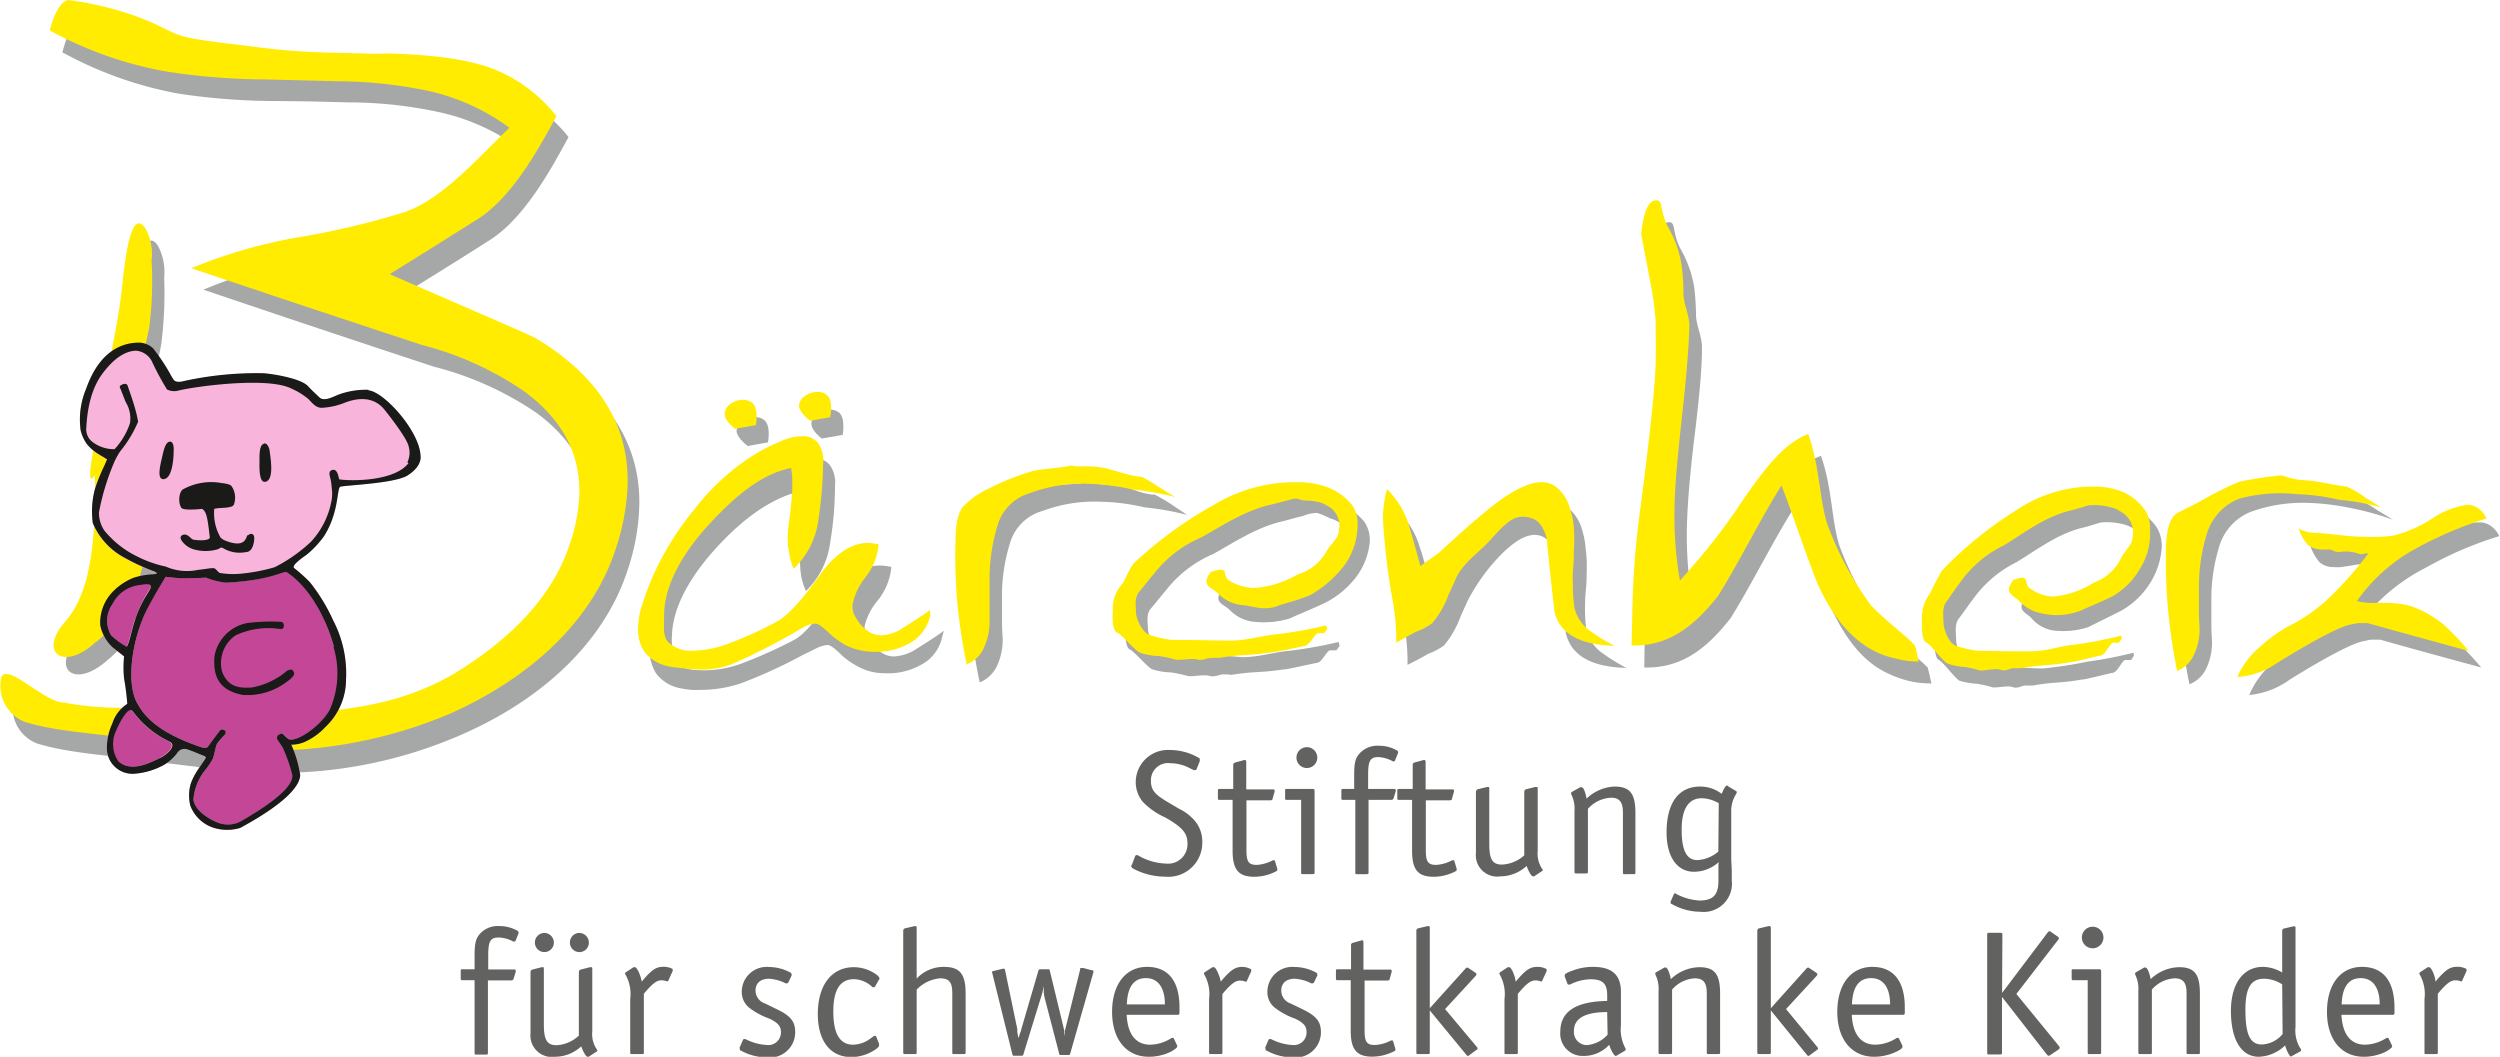 <?xml version="1.0" encoding="UTF-8"?> <svg xmlns:xlink="http://www.w3.org/1999/xlink" xmlns="http://www.w3.org/2000/svg" width="240" height="101.45" viewBox="0 0 240 101.45"><defs><style>.cls-1{fill:#a6a7a7;}.cls-2{fill:#ffec00;}.cls-3{fill:#f9b4dc;}.cls-4{fill:#c44797;}.cls-5{fill:#1a1a18;}.cls-6{fill:#626261;}</style></defs><title>logo</title><g id="Layer_2" data-name="Layer 2"><path class="cls-1" d="M10.42,63.29a13.21,13.21,0,0,0,4.69-10.54c0-.47-1.22-3.36-1.37-4.52s.92-2,0-3.54.26-3,.27-4.87,1-4,1.48-6.84a38.53,38.53,0,0,0,.27-6.32,5.33,5.33,0,0,0-.61-3.09c-1.46-2.13-2,3.53-2.29,6.17s-1.05,5.57-1.32,7.8S8.9,49.48,10.26,47.31q0,.6.06,1.74c-.05,5-.54,9.64-2.92,12.36-2.57,2.93-.12,4.77,3,1.88"></path><path class="cls-1" d="M7.7,2.09a30,30,0,0,1,7,1.7c2.36.93,3,1.52,4.4,1.85s3.45.52,6,.87a75.29,75.29,0,0,0,7.51.59l3.32.09c1.2,0,1.16,0,2.39-.05,4.84.13,8.41.69,10.66,1.69a14.74,14.74,0,0,1,5.6,4.33c-1.63,3-4.14,7.63-7.41,9.79-2.87,1.84-5.73,3.61-8.6,5.38,9.12,4,13.87,6.07,14.19,6.26,5.91,3.62,8.75,8.29,8.61,14a21,21,0,0,1-1.1,6.08c-2,6.27-7.36,12.07-15.88,15.82a43.75,43.75,0,0,1-19.61,3.66c-1.19,0-5.38-.43-10.06-1.06-4.43-.61-8.19-.78-11.2-1.73A3.68,3.68,0,0,1,1.33,67c.68-1.21,4.2,2.56,6,2.54,3.85.75,8.16.39,10,.4,3.69,0,9.35.43,13.73.54,4.45-.43,9-.93,13.76-3.81,5.66-3.43,9.3-7.5,10.94-12.16a16.55,16.55,0,0,0,1-5c.1-3.9-1.66-7.23-5.28-9.89a31.05,31.05,0,0,0-9.8-4.41q-11.07-3.64-22.15-7.4a45.78,45.78,0,0,1,10.46-3,85.91,85.91,0,0,0,10-2.38c3.8-1.35,7.15-5.39,10-8.1a20.38,20.38,0,0,0-7.82-3.56,41.19,41.19,0,0,0-8.69-.94l-3.5-.09L26.77,9.7A63.59,63.59,0,0,1,17.21,9,36.73,36.73,0,0,1,6.1,5.08C6,5.08,6,5.05,6,5,6.44,3.25,7,2.25,7.7,2.09"></path><path class="cls-1" d="M226.57,48a13.61,13.61,0,0,1,1.68,1c.32.18.82.49,1.49.9a26.81,26.81,0,0,0-4-1.11,23.47,23.47,0,0,0-4.07-.51,14.87,14.87,0,0,0-5.56.84A5.17,5.17,0,0,0,213,52.62a17,17,0,0,0-.71,5c0,.53,0,1.26,0,2.23s.07,1.52.06,1.71a5.68,5.68,0,0,1-.49,2.48,3,3,0,0,1-1.67,1.65,47.86,47.86,0,0,1-.86-5.8,43.69,43.69,0,0,1-.21-6c0-1.77.4-2.88,1.06-3.34,0,0,.73-.37,2.16-1.06a9.07,9.07,0,0,1,3.56-2.22,9.28,9.28,0,0,1,4.27-.33c.11.22.84,0,2.13.17s2.7.75,4.28.9"></path><path class="cls-1" d="M157.91,59.7c.06-2.49.28-5.37.69-8.73,1-7.53,1.47-12.18,1.52-13.95s0-3,0-4.12a24.8,24.8,0,0,0-.52-3.92c-.28-1.52-.57-3-.82-4.36a3.27,3.27,0,0,1,.09-.86c.22-1.63.72-2.44,1.37-2.43s.26.84,1.05,2.49a11.16,11.16,0,0,1,1.35,3.72,24.52,24.52,0,0,1,.18,2.79c.05,1,.6,2,.57,3.16,0,1.88-.26,4.69-.72,8.44s-.67,6.56-.72,8.41a37.74,37.74,0,0,0,.53,7.49,60.22,60.22,0,0,0,5.19-6.41c3.11-5.78,4.73-6.67,7.14-7.66,1.11,3.14,1,6.28,1.8,8.69a32.26,32.26,0,0,0,4.24,7.84c1.73,1.71,3.47,3,4.21,3.8.13.47.23,1,.36,1.52a9.17,9.17,0,0,1-2.13-.23,10.12,10.12,0,0,1-2-.71c-2.25-1-4.07-3.17-5.54-6.39-1.09-2.67-2.43-6.82-3.52-9.53-1.92,3-4.17,7.53-6.09,10.59-2.54,3.26-5,4.82-8.29,4.74Z"></path><path class="cls-1" d="M139.34,55.14c2.22-2.11,3-3.39,4.6-4.58a11.76,11.76,0,0,1,5.26-2.18,2.3,2.3,0,0,1,1.61.62,4.23,4.23,0,0,1,1.11,2,7.58,7.58,0,0,1,.31,1.74,11.83,11.83,0,0,1,.09,2.17c0,.4,0,1-.08,1.77s-.07,1.3-.08,1.63a17.63,17.63,0,0,0,.13,2.24,4,4,0,0,0,1.53,2.14,17.9,17.9,0,0,0,2.32,1.43c-3.37-.09-5.29-1.18-5.81-3.3-.23-2.35-.5-4.71-.76-7.07-.43-1.56-1.17-2.37-2.18-2.4s-2.22.74-3.64,2.26a18.56,18.56,0,0,0-2.77,3.9c-.12.25-.39.83-.77,1.68a9.14,9.14,0,0,1-1.59,2.78,6.25,6.25,0,0,1-1.5.79c-.66.39-1.32.73-2,1.07a19.2,19.2,0,0,0-.46-4.53,69.33,69.33,0,0,1-.82-7.39,14.17,14.17,0,0,1,.36-2.81,7.49,7.49,0,0,1,2.08,3.38c.17.43.57,1.82,1.16,4.07Z"></path><path class="cls-1" d="M128.6,62l-.3.43-.65,0c-.33.14-.75,1.14-1.19,1.2s-2.87.65-3.27.64c-2.28.34-2.68.15-5,.52a3.77,3.77,0,0,0-.47-.05h-.29c-.36,0-.84.3-1.34.14s-1.81.14-2.13,0a13,13,0,0,0-1.55-.33,6.33,6.33,0,0,1-1.8-.3c-.46-.19-1.69-1.7-2.15-1.9s-.46-1.81-.45-2.21a3.25,3.25,0,0,1,.82-2.4c.33-.39.81-2.19,1.26-2.68,2.34-2.25,5.11-3.59,7.61-5,3.08-1.77,5.67-2.57,8.3-2.17a13.46,13.46,0,0,1,2.77.54A5.87,5.87,0,0,1,131,50.12,3.14,3.14,0,0,1,131.5,52,6.59,6.59,0,0,1,130,55.63a8.62,8.62,0,0,1-3.24,2.45c-1.35.61-2.34,1-2.93,1.29a8.65,8.65,0,0,1-3.55.31A3.75,3.75,0,0,1,118,58.5c-.64-.56-1.61-.69-.6-2,1.93-.63,1,.32,1.71.8a4.52,4.52,0,0,0,2.37.75,9.64,9.64,0,0,0,4.23-1.3,4.67,4.67,0,0,0,2.8-2.28c.49-.81,1.15-1.19,1.17-2a2.14,2.14,0,0,0-1.17-2.35,2.78,2.78,0,0,0-.82-.35,7.12,7.12,0,0,0-1.25-.53,3.6,3.6,0,0,0-1.34.29c-.66.16-1.28.33-1.86.49-2.58.55-4.86,2.12-6.77,3.16a11.46,11.46,0,0,0-4.57,3.53c-.26.28-1.2,1.48-1.46,1.76-.45.54-.22,1.56-.23,2,0,.26.46,1.85,1.35,2.1a12.61,12.61,0,0,0,2.09.45,31.92,31.92,0,0,1,5.57.07c1.66,0,3.16-.5,4.53-.61a42.9,42.9,0,0,0,4.76-.85Z"></path><path class="cls-1" d="M110.75,47.43a16.94,16.94,0,0,1,1.72,1l1.49,1a27.09,27.09,0,0,0-4.07-.72,19.84,19.84,0,0,0-4.14-.54,14.16,14.16,0,0,0-5.63.87,4.52,4.52,0,0,0-3.18,3.17,16.93,16.93,0,0,0-.75,5.07c0,.55,0,1.31,0,2.29s.07,1.55.07,1.73a6,6,0,0,1-.5,2.52,3.15,3.15,0,0,1-1.71,1.69,51,51,0,0,1-.9-5.91,57.36,57.36,0,0,1-.2-6.08c.05-1.85.4-3,1.06-3.41a7.7,7.7,0,0,1,2.25-1.5,26,26,0,0,1,3.48-1.83c1.13-.37,3.11-.17,4.75-.49a17.33,17.33,0,0,0,2.88.33c1.3.18,1.79.7,3.37.88"></path><path class="cls-1" d="M223.13,52.41c.55,0,1.41.07,2.64.18s2.08.6,2.59.61a12.46,12.46,0,0,0,2.69-.48,13.66,13.66,0,0,0,3.39-1.57,7.15,7.15,0,0,1,3.65-1,1.8,1.8,0,0,1,1,.32,2.44,2.44,0,0,1,.84,1,35,35,0,0,0-7,3A18.19,18.19,0,0,0,227,59.24a9.12,9.12,0,0,0,1.84.23l.8,0c.29,0,.54,0,.83,0a6.19,6.19,0,0,1,1.23.11,4.22,4.22,0,0,1,1.18.28,10.31,10.31,0,0,1,2.92,1.7,25.65,25.65,0,0,1,2.4,2.52c-3.24-.88-6.47-1.76-9.7-2.67l-.93,0-.62.13c-1,.16-3.4,1.4-7.12,3.69a7.83,7.83,0,0,1-3.9,1.49,8,8,0,0,1,2.29-3.09,14.57,14.57,0,0,1,3.2-2.19,17.3,17.3,0,0,0,3.87-2.94,42,42,0,0,0,3.2-3.71c-.32-.12-.6-.24-.93-.39a1.8,1.8,0,0,0-.75-.24,5.64,5.64,0,0,0-1,.12l-1.05.16a4.84,4.84,0,0,1-.76,0A2.06,2.06,0,0,1,222.7,54a4.8,4.8,0,0,1-.94-1.68.39.39,0,0,1,.14.18c.47.19.91-.09,1.23-.08"></path><path class="cls-1" d="M90.45,61.12a3.91,3.91,0,0,1-2.06,2.72,6.46,6.46,0,0,1-3.45.79,5.28,5.28,0,0,1-2.66-.69,7.33,7.33,0,0,1-1.56-1.12c-.6-.6-1-.89-1.28-.9a2.82,2.82,0,0,0-1.09.33c-.44.21-.81.42-1.14.55a48.28,48.28,0,0,1-6.11,2.81,12.36,12.36,0,0,1-4,.62,4.65,4.65,0,0,1-.69,0,7.85,7.85,0,0,1-1-.14A3.78,3.78,0,0,1,63,64.67a4.09,4.09,0,0,1-.63-2.32,7.51,7.51,0,0,1,.38-2.09,15.83,15.83,0,0,1,.46-2.41,25.58,25.58,0,0,1,3.83-7,24.17,24.17,0,0,1,7-5.49,17.58,17.58,0,0,1,2.08-1A5.22,5.22,0,0,1,78.24,44a1.82,1.82,0,0,1,1.43.65,2.92,2.92,0,0,1,.49,2,33.26,33.26,0,0,1-.47,5.48,7.86,7.86,0,0,1-2.32,4.61,6.69,6.69,0,0,1-.47-1.5,11.15,11.15,0,0,1-.1-1.63c0-.47.1-1.19.2-2.2s.22-1.76.24-2.31c0-.32,0-.68,0-1a9.78,9.78,0,0,0-.15-1c-2.62.54-5.34,2.28-8.13,5.28s-4.39,6-4.45,8.64a3.82,3.82,0,0,0,.83,2.8c.49.52,1.36.51,2.34.53a10.58,10.58,0,0,0,3.37-.6,45,45,0,0,0,5.19-2.32c1-.56,1.89-1.65,3.69-4.14,1.46-2.06,3-3,4.56-3a5.34,5.34,0,0,1,1.08.14,6,6,0,0,1-1.31,3.22A5.91,5.91,0,0,0,83,60.13a2.21,2.21,0,0,0,.19.87,3.79,3.79,0,0,0,.67,1,2.93,2.93,0,0,0,.92.74,2.13,2.13,0,0,0,1,.28A4.34,4.34,0,0,0,88,62.28c2.28-1.42,2.5-1.67,2.61-1.71Z"></path><path class="cls-1" d="M70.71,41.41c0-1.12,1.82-1.79,2.66-1.08.68.56.35,2.14.35,2.14l-1.93.35s-1-.72-1.08-1.41"></path><path class="cls-1" d="M77.89,40.7c0-1.13,1.81-1.8,2.66-1.09.64.52.35,2.14.35,2.14l-2,.35s-1-.72-1-1.4"></path><path class="cls-1" d="M204.86,62.93l-.27.43H204c-.33.13-.72,1.17-1.16,1.23s-2.65.66-3,.65c-2.18.38-2.54.19-4.68.57-.22,0-.36,0-.47,0h-.25c-.33,0-.77.34-1.23.15s-1.67.14-2,0a11,11,0,0,0-1.44-.32,7.15,7.15,0,0,1-1.66-.29c-.43-.23-1.58-1.82-2-2s-.42-1.89-.41-2.29c0-.65-.39-1.63.36-2.59a27.57,27.57,0,0,1,1.4-2.43,34.51,34.51,0,0,1,7.3-5.41c2.83-1.84,4.94-2.51,7.72-2.26a8.29,8.29,0,0,1,2.59.54,5.25,5.25,0,0,1,2,1.75,3.56,3.56,0,0,1,.46,1.89,7.39,7.39,0,0,1-1.37,3.8,7.63,7.63,0,0,1-3,2.52l-2.7,1.34a7.82,7.82,0,0,1-3.37.31A3.41,3.41,0,0,1,195,59.32c-.6-.59-1.46-.73-.52-2,1.78-.68.89.31,1.56.8s1.5,1,2.23.78a16.44,16.44,0,0,0,3.47-1.32c1.46-.76,2.26-.95,3.09-2.38.46-.85,1.08-1.24,1.11-2a2.28,2.28,0,0,0-1.1-2.42,2.65,2.65,0,0,0-.75-.38,6.35,6.35,0,0,0-2.42-.24c-.61.17-1.16.37-1.74.5-2.44.59-4.54,2.23-6.35,3.31a11.3,11.3,0,0,0-4.24,3.65c-.23.28-1.09,1.52-1.35,1.84-.38.54-.19,1.59-.2,2s.38,1.93,1.25,2.2a13.87,13.87,0,0,0,1.94.45c2.53-.12,3.65.06,5.16.06a41,41,0,0,0,4.25-.65,41,41,0,0,0,4.43-.86Z"></path><path class="cls-2" d="M9.24,61.63A13.25,13.25,0,0,0,14,51.09c0-.47-1.26-3.36-1.41-4.52s.92-2,0-3.54.25-3,.27-4.88,1-4,1.48-6.83A34.14,34.14,0,0,0,14.55,25a5,5,0,0,0-.6-3.09c-1.47-2.14-2,3.53-2.29,6.16s-1,5.58-1.29,7.81-2.66,11.94-1.3,9.76a10.7,10.7,0,0,1,.06,1.74c-.05,5-.5,9.64-2.92,12.36-2.57,2.93-.08,4.77,3,1.88"></path><path class="cls-2" d="M6.52,0a30.56,30.56,0,0,1,7,1.73c2.36.93,3,1.53,4.43,1.85s3.42.53,6,.85a67.87,67.87,0,0,0,7.5.62l3.36.08a23.37,23.37,0,0,0,2.35,0c4.84.12,8.41.68,10.66,1.68a14.47,14.47,0,0,1,5.6,4.34c-1.63,3-4.14,7.63-7.41,9.79-2.86,1.8-5.73,3.61-8.6,5.38,9.16,4,13.88,6,14.2,6.25,5.91,3.63,8.79,8.26,8.64,14a21.49,21.49,0,0,1-1.13,6.09c-2,6.27-7.36,12-15.84,15.82A44.59,44.59,0,0,1,23.61,72c-1.15,0-5.37-.39-10-1-4.43-.59-8.22-.76-11.23-1.7A3.7,3.7,0,0,1,.15,64.94c.72-1.21,4.2,2.57,6.05,2.51,3.84.79,8.15.42,10,.44,3.68,0,9.35.42,13.72.53,4.46-.43,9-1,13.76-3.8,5.66-3.47,9.34-7.5,10.94-12.16a16.84,16.84,0,0,0,1-5c.1-3.94-1.69-7.24-5.31-9.9a31,31,0,0,0-9.79-4.44q-11.08-3.64-22.15-7.37a48.07,48.07,0,0,1,10.45-3,76.47,76.47,0,0,0,10-2.38c3.8-1.32,7.19-5.39,10.09-8.1a20.69,20.69,0,0,0-7.87-3.56,43.49,43.49,0,0,0-8.69-.91l-3.5-.09-3.29-.08a65.2,65.2,0,0,1-9.52-.75A36.67,36.67,0,0,1,4.92,3a.2.2,0,0,1-.14-.11C5.26,1.16,5.82.2,6.52,0"></path><path class="cls-2" d="M225.38,46.76a8.35,8.35,0,0,1,1.67,1c.32.18.82.49,1.5.94a22.69,22.69,0,0,0-4-.72,20.58,20.58,0,0,0-4.07-.54,15,15,0,0,0-5.54.44,5.27,5.27,0,0,0-3.13,3.53,17.4,17.4,0,0,0-.71,5c0,.55,0,1.31,0,2.25s.07,1.55.06,1.73a5.57,5.57,0,0,1-.53,2.45A2.92,2.92,0,0,1,209,64.41a58.5,58.5,0,0,1-.86-5.8,52.69,52.69,0,0,1-.21-6c.05-1.81.4-2.92,1.06-3.34,0,0,.73-.38,2.16-1.1a32.39,32.39,0,0,1,3.81-1.92,38.41,38.41,0,0,1,4.07-.62,8.37,8.37,0,0,0,2.62.5c1.3.14,2.19.42,3.75.6"></path><path class="cls-2" d="M156.73,57.62a82.83,82.83,0,0,1,.73-8.7c1-7.53,1.44-12.18,1.48-14s0-3.07,0-4.16a31.56,31.56,0,0,0-.55-3.88c-.28-1.53-.58-3-.83-4.36a4.51,4.51,0,0,1,.1-.87c.26-1.66.71-2.44,1.36-2.42s.27.8,1.06,2.48a10.48,10.48,0,0,1,1.35,3.73,19.9,19.9,0,0,1,.18,2.75c0,1,.6,2.08.57,3.16-.05,1.88-.27,4.69-.69,8.48s-.67,6.52-.72,8.36a36.68,36.68,0,0,0,.5,7.54,61.56,61.56,0,0,0,5.19-6.45c3-4.48,4.76-6.67,7.13-7.62,1.11,3.14,1.07,6.28,1.84,8.68a31.3,31.3,0,0,0,4.21,7.81c1.73,1.75,3.5,3,4.2,3.83.14.47.23,1,.36,1.53a8.07,8.07,0,0,1-2.12-.27,8.43,8.43,0,0,1-2-.67c-2.22-1.07-4.08-3.21-5.55-6.43-1.09-2.66-2.43-6.79-3.51-9.53-1.93,3.06-4.17,7.56-6.1,10.62-2.54,3.22-5,4.82-8.29,4.74Z"></path><path class="cls-2" d="M138.16,53.05c2.23-2.07,4.11-3.72,5.69-4.91,1.74-1.26,3.12-1.88,4.21-1.85a2.31,2.31,0,0,1,1.57.66,4.1,4.1,0,0,1,1.11,1.94,7,7,0,0,1,.35,1.75,16.11,16.11,0,0,1,0,2.17c0,.4,0,1-.07,1.73S151,55.87,151,56.2a12.93,12.93,0,0,0,.16,2.21,3.84,3.84,0,0,0,1.51,2.17A18.63,18.63,0,0,0,155,62c-3.36-.08-5.29-1.18-5.77-3.29-.27-2.36-.53-4.75-.76-7.1-.47-1.57-1.18-1.95-2.23-2s-1.83.75-3.2,2.27c-1.19,1.27-2.52,2.14-3.2,3.5-.11.25-.35.82-.77,1.68a8.83,8.83,0,0,1-1.59,2.78,5.61,5.61,0,0,1-1.5.79c-.66.34-1.32.72-1.94,1.07a21.74,21.74,0,0,0-.43-4.53,65,65,0,0,1-.85-7.43,11.24,11.24,0,0,1,.39-2.78,8.12,8.12,0,0,1,2.08,3.38c.13.44.54,1.79,1.13,4Z"></path><path class="cls-2" d="M127.42,60.37l-.3.42-.61,0c-.34.14-.76,1.11-1.23,1.21s-2.87.64-3.27.63c-2.29.35-2.68.15-5,.53a1.86,1.86,0,0,0-.47,0h-.28c-.36,0-.84.3-1.35.15s-1.77.13-2.12,0a10,10,0,0,0-1.56-.33,5.94,5.94,0,0,1-1.76-.31c-.5-.18-1.72-1.7-2.15-1.89-.65-.24-.5-1.82-.49-2.22a3.44,3.44,0,0,1,.82-2.4c.34-.39.77-1.64,1.25-2.14a38.59,38.59,0,0,1,7.63-5.55,15,15,0,0,1,8.3-2.17,7.38,7.38,0,0,1,2.76.54,5.51,5.51,0,0,1,2.24,1.68,3.12,3.12,0,0,1,.5,1.82,6.7,6.7,0,0,1-1.23,3.88,10.73,10.73,0,0,1-3.32,2.91c-1.35.58-2.59.8-3.22,1.08-1.38.47-2.45-.1-3.43-.13a3.87,3.87,0,0,1-2.28-1.18c-.63-.56-1.61-.69-.6-2,1.93-.63,1,.32,1.72.81a4.91,4.91,0,0,0,2.4.74,9.51,9.51,0,0,0,4.19-1.3,4.67,4.67,0,0,0,2.81-2.27c.49-.82,1.15-1.2,1.17-2a2.14,2.14,0,0,0-1.17-2.35,2.77,2.77,0,0,0-.79-.34,7.25,7.25,0,0,0-1.26-.14c-.54,0-.68-.31-1.33-.11l-1.9.49c-2.58.55-4.86,2.12-6.77,3.16a11.53,11.53,0,0,0-4.57,3.53c-.26.28-1.19,1.49-1.46,1.77-.41.53-.22,1.55-.23,2,0,.24.46,1.85,1.39,2.09a10.69,10.69,0,0,0,2,.45c2.1,0,4,.06,5.61.07s3.15-.5,4.5-.61a41.19,41.19,0,0,0,4.75-.85Z"></path><path class="cls-2" d="M109.61,45.77a18.16,18.16,0,0,1,1.67,1c.32.19.82.53,1.53.94a28.45,28.45,0,0,0-4.1-.72,21.08,21.08,0,0,0-4.15-.54,14.23,14.23,0,0,0-5.62.87,4.55,4.55,0,0,0-3.19,3.17A17.5,17.5,0,0,0,95,55.56c0,.54,0,1.3,0,2.28s0,1.55,0,1.74a6,6,0,0,1-.5,2.51,3,3,0,0,1-1.7,1.69,58,58,0,0,1-.9-5.91,52.57,52.57,0,0,1-.17-6.08c0-1.84.4-3,1-3.41a7.84,7.84,0,0,1,2.24-1.5,24,24,0,0,1,3.84-1.56c1.16-.37,2.54-.3,4.13-.65.14.22,1.27,0,2.57.17s2.36.75,4,.93"></path><path class="cls-2" d="M221.94,51.15c.54,0,1.44.08,2.67.22s2,.16,2.56.17a14.71,14.71,0,0,0,2.68-.14,12.68,12.68,0,0,0,3.58-1.58,8,8,0,0,1,3.47-1.36,2.05,2.05,0,0,1,1,.32,2.75,2.75,0,0,1,.81,1,36.17,36.17,0,0,0-7,3,16.52,16.52,0,0,0-5.44,4.92,5.06,5.06,0,0,0,1.37.18l.79,0c.29,0,.58,0,.84,0a7.9,7.9,0,0,1,1.22.11,4.67,4.67,0,0,1,1.19.28,10.27,10.27,0,0,1,2.92,1.7,22.59,22.59,0,0,1,2.39,2.52c-3.23-.88-6.46-1.76-9.69-2.67l-.94,0-.62.12c-1,.16-3.4,1.4-7.11,3.69A7.66,7.66,0,0,1,214.78,65,8,8,0,0,1,217.07,62a13.67,13.67,0,0,1,3.24-2.2,16.86,16.86,0,0,0,3.83-2.94,37.52,37.52,0,0,0,3.21-3.71c-.29-.11-.62.16-.95,0a3.72,3.72,0,0,0-1.8-.16c-.43.06-.79-.27-1-.24a5.93,5.93,0,0,1-.72,0,2.16,2.16,0,0,1-1.33-.44,4.19,4.19,0,0,1-.9-1.68.65.65,0,0,0,.11.15,2.9,2.9,0,0,0,1.22.35"></path><path class="cls-2" d="M89.31,59.06a4,4,0,0,1-2.06,2.73,6.5,6.5,0,0,1-3.45.78,5.92,5.92,0,0,1-2.7-.68,8.26,8.26,0,0,1-1.56-1.17c-.6-.55-1-.85-1.24-.85a2.45,2.45,0,0,0-1.13.33c-.44.21-1.07.66-1.39.79a56.91,56.91,0,0,1-5.5,2.76,8.12,8.12,0,0,1-3.37.52c-.19,0-1.38-.11-1.63-.15a6.31,6.31,0,0,1-1-.13,4,4,0,0,1-2.39-1.37,3.87,3.87,0,0,1-.63-2.36,7.49,7.49,0,0,1,.35-2.09c.23-.72.51-1.5.85-2.36a28.11,28.11,0,0,1,4.27-7,21.78,21.78,0,0,1,6.21-5.48,20.28,20.28,0,0,1,2.09-1,4.88,4.88,0,0,1,2.07-.45,1.79,1.79,0,0,1,1.43.65,2.92,2.92,0,0,1,.49,2A38.91,38.91,0,0,1,78.55,50a7.8,7.8,0,0,1-2.36,4.6,5.41,5.41,0,0,1-.43-1.53,7,7,0,0,1-.14-1.59,21.13,21.13,0,0,1,.24-2.2c.09-1,.19-1.77.2-2.35,0-.32,0-.65,0-1a9.38,9.38,0,0,0-.12-1c-2.65.54-5,2.33-7.76,5.29s-4.35,6-4.42,8.64c0,1.26-.16,2.2.4,2.79a3.1,3.1,0,0,0,2.22.82,10,10,0,0,0,3.24-.57,35.41,35.41,0,0,0,4.94-2.22c1-.52,2.39-2,4.2-4.56,1.46-2,3-3,4.59-3a5.62,5.62,0,0,1,1,.14,5.92,5.92,0,0,1-1.31,3.22A6.18,6.18,0,0,0,81.85,58,2,2,0,0,0,82,59a5.46,5.46,0,0,0,.66,1,4.4,4.4,0,0,0,.92.75,2.64,2.64,0,0,0,1,.24,4,4,0,0,0,2.15-.74c2.28-1.42,2.43-1.64,2.54-1.67Z"></path><path class="cls-2" d="M69.56,39.76c0-1.12,1.78-1.8,2.67-1.09.63.56.34,2.14.34,2.14l-2,.35s-1-.72-1-1.4"></path><path class="cls-2" d="M76.7,39c0-1.12,1.82-1.8,2.67-1.09.67.52.34,2.14.34,2.14l-1.93.35s-1-.72-1.08-1.4"></path><path class="cls-2" d="M203.71,61.28l-.3.42h-.58c-.33.13-.71,1.17-1.15,1.23s-2.65.66-3,.65c-2.18.38-2.5.19-4.68.57-.21,0-.35,0-.46,0h-.26c-.32,0-.77.34-1.23.15s-1.67.14-2,.06a11.51,11.51,0,0,0-1.4-.33,5.81,5.81,0,0,1-1.69-.33c-.43-.19-1.58-1.78-2-2-.57-.19-.45-1.89-.45-2.28a3.83,3.83,0,0,1,.79-2.48,23.17,23.17,0,0,1,1.14-2.17,36.33,36.33,0,0,1,7.13-5.79,13.06,13.06,0,0,1,7.72-2.26,7,7,0,0,1,2.59.54A5.25,5.25,0,0,1,205.94,49a3.19,3.19,0,0,1,.46,1.9,6.24,6.24,0,0,1-1,3.76,7.08,7.08,0,0,1-2.59,2.58c-1.25.62-2.56,1.13-3.11,1.4a6.42,6.42,0,0,1-3.76.23,3.94,3.94,0,0,1-2.11-1.18c-.6-.59-1.5-.72-.56-2,1.79-.68.89.31,1.61.79a4,4,0,0,0,2.22.79,8.8,8.8,0,0,0,3.93-1.35,4.61,4.61,0,0,0,2.6-2.36c.45-.85,1.07-1.23,1.1-2a2.24,2.24,0,0,0-1.1-2.41,2.31,2.31,0,0,0-.75-.38,6.08,6.08,0,0,0-2.41-.25c-.59.17-1.17.37-1.72.5-2.47.59-4.57,2.24-6.33,3.31a11.07,11.07,0,0,0-4.29,3.65c-.23.28-1.09,1.53-1.31,1.84-.42.54-.23,1.59-.24,2s.42,1.93,1.25,2.21a15.35,15.35,0,0,0,1.94.44c1.95.05,3.68.06,5.17.06s2.94-.54,4.25-.65a37.47,37.47,0,0,0,4.43-.86Z"></path><path class="cls-3" d="M35.37,37.46a7.72,7.72,0,0,0-3,.51c-.6.27-1.31.59-1.69.23s-.85-.78-1.12-1.1c-.71-.74-3.28-1.15-4.22-1.23a32.51,32.51,0,0,0-7.69.75s-.78.24-1-.16a4.56,4.56,0,0,1-.33-.56,19.1,19.1,0,0,0-1.63-2.43,2.07,2.07,0,0,0-1.32-.54c-3.52,0-4.76,3.5-5.09,4.4a7.62,7.62,0,0,0-.54,4,3.71,3.71,0,0,0,.62,1.36,4.37,4.37,0,0,0,1,.88c.31.21.67.39.92.57l-.26.6a17.63,17.63,0,0,0-.9,2.22,8.27,8.27,0,0,0-.21,3.29,6.71,6.71,0,0,0,2.6,3.07,21.09,21.09,0,0,0,3,1.47c.78.27.64.37,0,.39a7.87,7.87,0,0,0-1.65.31,5.82,5.82,0,0,0-1.92,1.24A4.3,4.3,0,0,0,9.62,60a4,4,0,0,0,1.14,2.1l1.15.91a11,11,0,0,0,0,2.12,24.39,24.39,0,0,1,.31,2.44,3.43,3.43,0,0,0-1.43,1.87,5.65,5.65,0,0,0-.53,2.39A2.46,2.46,0,0,0,13,74.27a6.93,6.93,0,0,0,2.83-.89A4.5,4.5,0,0,0,17,72.31a.81.81,0,0,1,1-.36c.44.13,1.37.54,1.49.58s.34.11.24.28-.46.67-.74,1.1a6.22,6.22,0,0,0-.67,1.3,4,4,0,0,0-.05,2.12,3.54,3.54,0,0,0,2.28,2.15,4.36,4.36,0,0,0,2.51,0c4.28-2.32,5.73-4,5.76-5.08a10.29,10.29,0,0,0-.86-2.9,3.49,3.49,0,0,0,1.26-.26,6.13,6.13,0,0,0,2-1.43,6.28,6.28,0,0,0,2-4.59A11,11,0,0,0,32,59.59a17.76,17.76,0,0,0-2.26-3.71,15.64,15.64,0,0,0-1.52-1.36c-.25-.3,1.06-1.14,1.28-1.32a9.32,9.32,0,0,0,1.6-1.72c1.49-2.32,1.22-4.65,1.58-4.76.76-.16,5.33-.32,6.5-1.11,1.41-.94,1.2-1.81,1.18-2-.2-2.33-3.49-6-5-6.14"></path><path class="cls-4" d="M31.72,68.06c-.83,1.62-3.3,3.3-4,2.88a4.26,4.26,0,0,1-.46-.41c-.07-.07-.17-.2-.43,0a.34.34,0,0,0-.15.51c.05.1.44.64.52.81a14.35,14.35,0,0,1,.87,2.49c.24,1-1.56,2.61-5,4.56A2.62,2.62,0,0,1,21,79c-.87-.3-2.32-1.2-2.43-2.25a5.11,5.11,0,0,1,1.17-2.87,7.09,7.09,0,0,0,.67-1c.16-.32.27-1.19.44-1.51a8.3,8.3,0,0,1,.73-.83c.05-.09.18-.29,0-.42s-.37-.11-.46,0-1,1.32-1.14,1.53-.41.16-.66.07c-4.21-1.4-5.47-3-6.14-4.21-1.11-1.91-.52-6.14.93-9a34.48,34.48,0,0,1,1.79-3.13c.18,0,.93.11,1.47.11s2.26,0,2.36-.06a7.56,7.56,0,0,0,1.95.5c4.49-.23,5.6-1.21,5.85-1,2.74,1.81,4.2,5.76,4.54,7.22a8.69,8.69,0,0,1-.31,6M13,59.41A10.76,10.76,0,0,1,14.09,57c.55-.84.67-1.17-.64-.92A3.23,3.23,0,0,0,10.8,58a2.72,2.72,0,0,0-.12,3,7.88,7.88,0,0,0,1.38,1.07c.24.16.51-1.56.9-2.65m3.28,11.77a9.34,9.34,0,0,1-3.52-2.9c-.45-.58-1.36,1.26-1.61,1.89a2.93,2.93,0,0,0,.23,2.91c1,.81,2.2.61,4-.33.72-.37,1.61-1.22.87-1.57"></path><path class="cls-5" d="M27.49,64.45A7.16,7.16,0,0,1,24.17,66c-1.18.07-2.26,0-2.85-1.52A3.25,3.25,0,0,1,22.6,61a7.47,7.47,0,0,1,4.33-.61.28.28,0,0,0,.32-.27c0-.26-.09-.39-.24-.42a17.79,17.79,0,0,0-3.26.11A3.93,3.93,0,0,0,20.59,63c-.15,1.91.4,3.26,2.7,3.71a6.21,6.21,0,0,0,4.2-1.23c.92-.64.76-.86.69-1s-.14-.33-.69-.06m7.88-27a7.58,7.58,0,0,0-3,.51c-.6.27-1.31.59-1.69.23s-.84-.78-1.12-1.1c-.71-.74-3.28-1.15-4.22-1.23a32.51,32.51,0,0,0-7.69.75s-.78.24-1-.16a4.56,4.56,0,0,1-.33-.56,19.1,19.1,0,0,0-1.63-2.43,2.07,2.07,0,0,0-1.32-.54c-3.52,0-4.76,3.5-5.09,4.4a7.62,7.62,0,0,0-.54,4,3.71,3.71,0,0,0,.62,1.36,4.37,4.37,0,0,0,1,.88c.31.21.67.39.92.57l-.26.6a17.63,17.63,0,0,0-.9,2.22,8.27,8.27,0,0,0-.21,3.29,6.71,6.71,0,0,0,2.6,3.07,21.09,21.09,0,0,0,3,1.47c.78.27.64.37,0,.39a7.87,7.87,0,0,0-1.65.31,5.82,5.82,0,0,0-1.92,1.24A4.3,4.3,0,0,0,9.62,60a4,4,0,0,0,1.14,2.1l1.15.91a11,11,0,0,0,0,2.12,24.39,24.39,0,0,1,.31,2.44,3.47,3.47,0,0,0-1.43,1.87,5.65,5.65,0,0,0-.53,2.39A2.46,2.46,0,0,0,13,74.27a6.93,6.93,0,0,0,2.83-.89A4.5,4.5,0,0,0,17,72.31a.81.81,0,0,1,1-.36c.44.13,1.37.54,1.49.58s.34.11.24.28-.46.67-.74,1.1a6.22,6.22,0,0,0-.67,1.3,4.06,4.06,0,0,0-.05,2.13,3.55,3.55,0,0,0,2.28,2.14,4.36,4.36,0,0,0,2.51,0c4.28-2.32,5.73-4,5.76-5.08a10.62,10.62,0,0,0-.86-2.91,3.29,3.29,0,0,0,1.26-.25,6.13,6.13,0,0,0,2-1.43,6.28,6.28,0,0,0,2-4.59A11,11,0,0,0,32,59.59a17.5,17.5,0,0,0-2.26-3.71,15.64,15.64,0,0,0-1.52-1.36c-.25-.3,1.06-1.14,1.28-1.32a9.32,9.32,0,0,0,1.6-1.72c1.48-2.32,1.22-4.65,1.58-4.76.76-.16,5.33-.32,6.5-1.11,1.41-.94,1.2-1.81,1.18-2-.2-2.33-3.49-6-5-6.14M10.68,61a2.72,2.72,0,0,1,.12-3,3.28,3.28,0,0,1,2.65-1.84c1.31-.24,1.19.09.64.93A10.76,10.76,0,0,0,13,59.41c-.39,1.09-.66,2.81-.9,2.65A7.88,7.88,0,0,1,10.68,61m4.69,11.76c-1.83.94-3.06,1.14-4,.33a2.93,2.93,0,0,1-.23-2.91c.25-.63,1.16-2.47,1.61-1.89a9.34,9.34,0,0,0,3.52,2.9c.74.35-.15,1.2-.87,1.57M32,62.06a8.69,8.69,0,0,1-.31,6c-.83,1.62-3.3,3.29-4,2.88a3.37,3.37,0,0,1-.46-.42c-.07-.06-.17-.19-.43,0a.34.34,0,0,0-.15.51c.05.1.44.63.52.81a14.35,14.35,0,0,1,.87,2.49c.24,1-1.57,2.61-5,4.56A2.65,2.65,0,0,1,21,79c-.87-.3-2.32-1.2-2.43-2.25a5.11,5.11,0,0,1,1.17-2.87,7.09,7.09,0,0,0,.67-1c.16-.32.27-1.19.44-1.51a8.3,8.3,0,0,1,.73-.83c.05-.09.18-.29,0-.42s-.37-.11-.46,0-1,1.32-1.14,1.53-.41.16-.66.08c-4.2-1.41-5.47-3-6.14-4.21-1.11-1.92-.52-6.15.93-9,1-1.92,1.76-3.06,1.79-3.14.18,0,.93.12,1.47.12s2.26,0,2.36-.06a7.56,7.56,0,0,0,1.95.5c4.49-.23,5.6-1.2,5.85-1,2.74,1.81,4.2,5.76,4.54,7.22m7.14-17.69c-1.5,1.92-6.23,1.67-6.65,1.54-.07-.25-.16-1-.63-.9s-.27.55-.19.92.1.76.14,1.15a3.63,3.63,0,0,1-.05.87A7.88,7.88,0,0,1,29.86,52a14.65,14.65,0,0,1-3.51,2.46,17.37,17.37,0,0,1-3,.59A7.83,7.83,0,0,1,21.08,55c-.19-.12-.38-.46-.6-.46-.37,0-.94.12-1.48.17a5.07,5.07,0,0,1-3.09-.32,11,11,0,0,1-2.64-.92A9.32,9.32,0,0,1,10,50.91a3.06,3.06,0,0,1-.5-1.72A23,23,0,0,1,11,44.29a7.42,7.42,0,0,1,.53-.95,11.73,11.73,0,0,0,1.73-2.86c-.07-.36-.14-.72-.24-1.07-.21-.79-.49-1.58-.76-2.36,0,0-.06-.32-.49-.15s-.23.35-.18.48.16.42.26.67.18.46.23.57a3,3,0,0,1,.4,2A6.86,6.86,0,0,1,11,43.12a3.38,3.38,0,0,1-2.17-.73A1.53,1.53,0,0,1,8.29,41c.19-3.63,1.45-5,1.8-5.46.24-.28,1.46-1.87,3-1.87a1.88,1.88,0,0,1,1.56,1.17,27.6,27.6,0,0,0,1.38,2.55,1.57,1.57,0,0,0,1,.13c1.39-.38,8.7-1.42,11-.19a6.6,6.6,0,0,1,1.6,1c.31.32.68.82,1.25.82A6.83,6.83,0,0,0,33,38.7c2.78-1.12,3.81.53,4,.74.79,1,2.18,2.84,2.25,3.5a2.08,2.08,0,0,1-.14,1.43m-15.35,7c-.16.2-.17,1.38-2.32.45-.11-.14-.2-.07-.31-.29a4.65,4.65,0,0,1-.56-2.68c.6-.16,1.8,0,1.9-.46a1.94,1.94,0,0,0-.25-1.73c-.12-.18-.69-.26-.91-.28a5.59,5.59,0,0,0-3.71.58c-.41.2-.54,1.26-.19,1.79.22.31,2,.1,2,.1.38.29.5.61.73,2.75,0,.2-.54.35-1.5.22-.3,0-.52-.54-.95-.5-.2,0-.53.19-.23.61a2.15,2.15,0,0,0,1.18.82A4.16,4.16,0,0,0,21,52.7c.22-.17.26-.17.55,0a3.1,3.1,0,0,0,2.06.3c.3,0,.64-.21.77-1,.17-1-.45-.76-.57-.6m-7.49-9c-.46,0-.65,1-.76,1.5S15,46,15.67,46c1,0,1-2.58,1-2.68s.08-.94-.38-.93"></path><path class="cls-5" d="M25.32,42.61c-.45.12-.41,1.15-.41,1.64s-.09,2.15.58,2c.93-.17.4-2.74.41-2.85s-.14-.93-.58-.82"></path><path class="cls-6" d="M108.67,83l.31-.83a.17.17,0,0,1,.12-.08h.13a.55.55,0,0,0,.17.11,5.55,5.55,0,0,0,2.49.7A1.87,1.87,0,0,0,114,81c0-1-.45-1.56-2.13-2.52a7,7,0,0,1-2.16-1.5,3,3,0,0,1-.68-1.88A3.1,3.1,0,0,1,112.34,72a5.5,5.5,0,0,1,2.68.72c.1,0,.16.12.16.19V73s0,0,0,.07l-.3.75a.14.14,0,0,1-.14.11l-.14,0-.59-.29a4.07,4.07,0,0,0-1.66-.37,1.64,1.64,0,0,0-1.86,1.68c0,.87.33,1.3,1.65,2.07l1.08.64A4.41,4.41,0,0,1,114.86,79a3.13,3.13,0,0,1,.56,1.84,3.27,3.27,0,0,1-3.59,3.32,6.6,6.6,0,0,1-3-.75c-.16-.09-.23-.17-.23-.26A.25.25,0,0,1,108.67,83Z"></path><path class="cls-6" d="M118.39,75.74V73.41a.24.24,0,0,1,.18-.21l.89-.24.06,0s0,0,0,0,.12,0,.12.19v2.63h2.56c.1,0,.16,0,.16.12a.34.34,0,0,1,0,.11l-.19.66c0,.13-.09.16-.23.16h-2.28v4.8c0,1.1.21,1.4,1,1.4a3.73,3.73,0,0,0,1.52-.44.28.28,0,0,1,.12,0c.05,0,.09,0,.11.11l.21.7v.09c0,.07,0,.1-.14.17a4.54,4.54,0,0,1-2.06.51c-1.52,0-2.09-.68-2.09-2.49V76.79h-1.2c-.18,0-.21,0-.21-.19v-.67c0-.16,0-.19.21-.19Z"></path><path class="cls-6" d="M124.91,76.79h-1.42c-.09,0-.12-.05-.12-.19v-.67c0-.12,0-.19.12-.19h2.57c.09,0,.14.07.14.19v7.79c0,.16,0,.2-.19.2h-.91c-.13,0-.19,0-.19-.13v-7Zm1.55-4.06a1,1,0,0,1-1,1,1,1,0,0,1-1-1,1,1,0,0,1,1-1A1,1,0,0,1,126.46,72.73Z"></path><path class="cls-6" d="M130,75.74V74.41c0-1.26.13-1.73.68-2.24a2.32,2.32,0,0,1,1.66-.58,3.5,3.5,0,0,1,1.8.47.17.17,0,0,1,.07.13.26.26,0,0,1,0,.1l-.28.7c0,.05-.09.11-.14.11a.29.29,0,0,1-.16-.06,3.24,3.24,0,0,0-1.29-.36c-.83,0-1,.38-1,1.75v1.31h2.45c.14,0,.2,0,.2.12s0,.06,0,.11l-.21.68a.23.23,0,0,1-.23.14h-2.17v7c0,.09-.05.13-.19.13h-.89c-.18,0-.19,0-.19-.2V76.79h-1.21c-.09,0-.13-.05-.13-.19v-.67c0-.12,0-.19.13-.19H130Z"></path><path class="cls-6" d="M135.62,75.74V73.41a.23.23,0,0,1,.17-.21l.89-.24.06,0s0,0,0,0,.12,0,.12.19v2.63h2.56c.1,0,.16,0,.16.12a.34.34,0,0,1,0,.11l-.19.66c0,.13-.09.16-.23.16h-2.28v4.8c0,1.1.21,1.4,1,1.4a3.73,3.73,0,0,0,1.52-.44.28.28,0,0,1,.12,0c.05,0,.09,0,.11.11l.21.7v.09c0,.07,0,.1-.14.17a4.54,4.54,0,0,1-2.06.51c-1.52,0-2.08-.68-2.08-2.49V76.79h-1.21c-.18,0-.21,0-.21-.19v-.67c0-.16,0-.19.21-.19Z"></path><path class="cls-6" d="M146.33,82.11V76a.26.26,0,0,1,.17-.23l.89-.22.11,0c.09,0,.12,0,.12.19v5.94a2.65,2.65,0,0,0,.44,1.75.29.29,0,0,1,.05.1.09.09,0,0,1-.07.09l-.77.51a.19.19,0,0,1-.1,0c-.16,0-.42-.45-.61-1a3.75,3.75,0,0,1-2.53,1,2.05,2.05,0,0,1-2.34-2.26V76a.26.26,0,0,1,.17-.23l.9-.22a.18.18,0,0,1,.1,0c.09,0,.11,0,.11.19V81c0,1.48.29,2,1.22,2A3.42,3.42,0,0,0,146.33,82.11Z"></path><path class="cls-6" d="M152.31,76.67A4.09,4.09,0,0,1,155,75.51c1.49,0,2,.69,2,2.54v5.67c0,.16,0,.2-.19.2H156c-.18,0-.2,0-.2-.2V78c0-1-.33-1.42-1.13-1.42a3.15,3.15,0,0,0-2.23,1.07v6c0,.16,0,.2-.19.2h-.91c-.16,0-.19,0-.19-.2V77.86a3.05,3.05,0,0,0-.32-1.63.19.19,0,0,1,0-.09s0-.08.08-.12l.78-.44a.25.25,0,0,1,.14,0C152,75.55,152.19,76,152.31,76.67Z"></path><path class="cls-6" d="M165,82.76a3.57,3.57,0,0,1-2.37.93c-1.63,0-2.64-1.44-2.64-3.77,0-2.83,1.15-4.41,3.22-4.41a3.31,3.31,0,0,1,2.07.7c.19-.47.38-.79.49-.79s.08,0,.12.06l.79.47a.12.12,0,0,1,.05.11.6.6,0,0,1-.09.21,3,3,0,0,0-.44,1.73v2.62c0,.95,0,1.37,0,1.91l.05,1c0,.39,0,.72,0,1a2.71,2.71,0,0,1-3,3,5.62,5.62,0,0,1-2.77-.75c-.09,0-.1-.09-.1-.17v-.06l0,0,.3-.68c0-.07.07-.11.12-.11a.19.19,0,0,1,.12.06,5.45,5.45,0,0,0,2.23.63c1.29,0,1.82-.53,1.82-1.88,0-.26,0-.54,0-.86s0-.64,0-.7ZM165,77.11a3.38,3.38,0,0,0-1.63-.48c-1.25,0-1.93,1-1.93,3s.46,2.94,1.52,2.94a3.4,3.4,0,0,0,2-.82Z"></path><path class="cls-6" d="M45.56,93.05V91.72c0-1.26.14-1.74.68-2.24a2.32,2.32,0,0,1,1.66-.58,3.57,3.57,0,0,1,1.81.47s.07.07.07.12,0,.06,0,.11l-.28.7a.2.2,0,0,1-.14.1.32.32,0,0,1-.16-.05A3.11,3.11,0,0,0,47.87,90c-.82,0-1,.39-1,1.75v1.32h2.45c.14,0,.19,0,.19.12s0,0,0,.1l-.21.69a.24.24,0,0,1-.22.14H46.84v7c0,.09-.06.12-.2.12h-.89c-.17,0-.19,0-.19-.19V94.1H44.35c-.09,0-.12-.06-.12-.2v-.66c0-.12,0-.19.12-.19h1.21Z"></path><path class="cls-6" d="M55.57,99.42V93.31a.25.25,0,0,1,.17-.23l.9-.23h.1c.09,0,.12,0,.12.19V99a2.62,2.62,0,0,0,.44,1.75.22.22,0,0,1,.05.11.09.09,0,0,1-.07.09l-.77.5a.21.21,0,0,1-.1,0c-.16,0-.42-.46-.61-1a3.71,3.71,0,0,1-2.52,1,2.06,2.06,0,0,1-2.35-2.26V93.31a.24.24,0,0,1,.18-.23l.89-.23h.1c.09,0,.11,0,.11.19v5.3c0,1.49.3,2,1.22,2A3.4,3.4,0,0,0,55.57,99.42Zm-4.22-8.93a.92.92,0,0,1,.91-.93.93.93,0,0,1,.91.93.91.91,0,1,1-1.82,0Zm3.36,0a.92.92,0,0,1,.91-.93.93.93,0,0,1,.91.93.9.9,0,0,1-.91.91A.91.91,0,0,1,54.71,90.49Z"></path><path class="cls-6" d="M61.61,94.24,61.8,94c.87-1,1.26-1.19,1.92-1.19a1.73,1.73,0,0,1,.74.16c.07,0,.12.07.12.12s0,.07,0,.12l-.42.93a.1.1,0,0,1-.09.07s0,0-.05,0a1.29,1.29,0,0,0-.53-.1c-.44,0-.84.29-1.68,1.29V101c0,.17,0,.19-.19.19H60.7c-.18,0-.2,0-.2-.19V95.92a3.82,3.82,0,0,0-.42-2.3.32.32,0,0,1-.07-.17.17.17,0,0,1,.11-.14l.7-.46.14,0c.1,0,.28.24.44.66A3.62,3.62,0,0,1,61.61,94.24Z"></path><path class="cls-6" d="M71,100.57l.32-.73a.13.13,0,0,1,.12-.09l.12,0a5.06,5.06,0,0,0,2.07.57,1.21,1.21,0,0,0,1.34-1.24c0-.56-.28-.89-1.08-1.28a7.24,7.24,0,0,1-1.89-1,1.93,1.93,0,0,1-.79-1.61,2.39,2.39,0,0,1,2.59-2.36,4.5,4.5,0,0,1,2,.49c.14.07.19.14.19.21a.15.15,0,0,1,0,.12l-.29.63a.19.19,0,0,1-.16.12.21.21,0,0,1-.12,0,4,4,0,0,0-1.6-.44c-.82,0-1.29.44-1.29,1.14a1.32,1.32,0,0,0,.93,1.24l1.19.58c1.26.62,1.69,1.16,1.69,2.17a2.43,2.43,0,0,1-2.71,2.42,5.22,5.22,0,0,1-2.5-.65c-.09,0-.11-.09-.11-.16v0Z"></path><path class="cls-6" d="M84.41,94l-.38.66c0,.07-.09.11-.14.11a.31.31,0,0,1-.13,0A2.64,2.64,0,0,0,82,94C80.65,94,80,95,80,97.12s.63,3.17,1.89,3.17a2.86,2.86,0,0,0,1.63-.56l.38-.28a.18.18,0,0,1,.11,0c.07,0,.08,0,.12.1l.26.65s0,0,0,.07a.36.36,0,0,1,0,.11c0,.08-.12.21-.36.38a4.21,4.21,0,0,1-2.3.72c-2,0-3.22-1.52-3.22-4.13,0-2.79,1.33-4.5,3.47-4.5a3.71,3.71,0,0,1,2.27.8c.11.11.18.2.18.28S84.41,94,84.41,94Z"></path><path class="cls-6" d="M88,93.94a3.54,3.54,0,0,1,2.61-1.12c1.53,0,2.09.68,2.09,2.55V101c0,.16,0,.19-.2.19h-.89c-.14,0-.19,0-.19-.12V95.36c0-1.07-.3-1.44-1.18-1.44A3.56,3.56,0,0,0,88,95v6c0,.16,0,.19-.19.19h-.89c-.18,0-.21,0-.21-.19V89.34a.23.23,0,0,1,.17-.22l.9-.21h.12c.07,0,.1,0,.1.19Z"></path><path class="cls-6" d="M97.81,99.63l.07-.33L98,99l.07-.28,1.61-5.51c.06-.14.06-.16.22-.16h.75c.07,0,.1,0,.14.16l1.38,5.72a1.13,1.13,0,0,1,0,.21,1.55,1.55,0,0,0,.06.28,1.06,1.06,0,0,0,0,.2l0-.25,0-.21,0-.21,1.46-5.86c0-.13,0-.16.12-.16H104l0,0,.79.21c.12,0,.18,0,.18.12s0,.05,0,.07l0,0-2.24,7.85,0,0a.14.14,0,0,1-.12.1h-.8c-.07,0-.11,0-.14-.17L100.34,96a5,5,0,0,1-.14-.73l0-.27,0-.35A7.51,7.51,0,0,1,99.85,96l-1.6,5.2c0,.1-.09.15-.16.15h-.77c-.07,0-.1,0-.14-.17l-1.94-7.83,0,0v0c0-.09,0-.11.16-.14l.86-.21.1,0c.07,0,.11,0,.13.16l1.17,5.63,0,.28.07.41Z"></path><path class="cls-6" d="M108.16,97.42c.09,1.86.87,2.87,2.26,2.87a3.91,3.91,0,0,0,2-.61.37.37,0,0,1,.15-.05.13.13,0,0,1,.13.09l.31.66c0,.07,0,.09,0,.12s-.28.34-.86.58a4.86,4.86,0,0,1-1.86.37c-2.15,0-3.53-1.66-3.53-4.31s1.31-4.32,3.36-4.32,3.08,1.38,3.11,3.78v.51c0,.24,0,.31-.19.31Zm0-1h3.67c0-1.63-.68-2.52-1.82-2.52S108.25,94.71,108.18,96.37Z"></path><path class="cls-6" d="M117.19,94.24l.19-.23c.88-1,1.26-1.19,1.93-1.19A1.72,1.72,0,0,1,120,93c.07,0,.12.07.12.12a.41.41,0,0,1,0,.12l-.42.93a.09.09,0,0,1-.09.07.06.06,0,0,1-.05,0,1.29,1.29,0,0,0-.53-.1c-.43,0-.84.29-1.68,1.29V101c0,.17,0,.19-.19.19h-.89c-.18,0-.2,0-.2-.19V95.92a3.82,3.82,0,0,0-.42-2.3.32.32,0,0,1-.07-.17.17.17,0,0,1,.11-.14l.7-.46.14,0c.11,0,.28.24.44.66A3.1,3.1,0,0,1,117.19,94.24Z"></path><path class="cls-6" d="M121.46,100.57l.31-.73a.14.14,0,0,1,.13-.09l.12,0a5,5,0,0,0,2.06.57,1.21,1.21,0,0,0,1.35-1.24c0-.56-.28-.89-1.08-1.28a7.06,7.06,0,0,1-1.89-1,1.9,1.9,0,0,1-.79-1.61,2.39,2.39,0,0,1,2.59-2.36,4.43,4.43,0,0,1,2,.49c.14.07.2.14.2.21a.15.15,0,0,1,0,.12l-.3.63a.17.17,0,0,1-.15.12.26.26,0,0,1-.13,0,4,4,0,0,0-1.59-.44c-.82,0-1.29.44-1.29,1.14a1.31,1.31,0,0,0,.92,1.24l1.19.58c1.26.62,1.7,1.16,1.7,2.17a2.43,2.43,0,0,1-2.71,2.42,5.22,5.22,0,0,1-2.5-.65c-.09,0-.11-.09-.11-.16v0Z"></path><path class="cls-6" d="M129.7,93.05V90.72a.21.21,0,0,1,.18-.21l.89-.25h0s0,0,0,0,.12,0,.12.19v2.63h2.55c.11,0,.16,0,.16.12a.3.3,0,0,1,0,.1l-.19.67c0,.12-.09.16-.23.16H131v4.79c0,1.11.21,1.4,1,1.4a3.68,3.68,0,0,0,1.52-.43.33.33,0,0,1,.13,0c.05,0,.08,0,.1.11l.21.7,0,.05v0c0,.07,0,.11-.14.18a4.72,4.72,0,0,1-2.07.51c-1.52,0-2.08-.69-2.08-2.49V94.1h-1.21c-.17,0-.21,0-.21-.2v-.66c0-.16,0-.19.21-.19Z"></path><path class="cls-6" d="M137.26,96.79,140.67,93a.28.28,0,0,1,.18-.11c.05,0,.07,0,.16.07l.63.42c.07.06.1.09.1.14a.28.28,0,0,1-.09.18l-2.92,3.17,3.05,3.64a.37.37,0,0,1,.07.14s0,.09-.11.14l-.7.52c-.07.06-.09.06-.12.06a.15.15,0,0,1-.11-.06L137.26,97v4c0,.16,0,.19-.19.19h-.89c-.18,0-.21,0-.21-.19V89.34a.23.23,0,0,1,.17-.22l.89-.21h.11c.09,0,.12,0,.12.19Z"></path><path class="cls-6" d="M145.5,94.24l.2-.23c.87-1,1.26-1.19,1.92-1.19a1.73,1.73,0,0,1,.74.16c.07,0,.12.07.12.12s0,.07,0,.12l-.43.93a.08.08,0,0,1-.08.07.07.07,0,0,1-.06,0,1.23,1.23,0,0,0-.52-.1c-.44,0-.84.29-1.68,1.29V101c0,.17,0,.19-.19.19h-.9c-.17,0-.19,0-.19-.19V95.92a3.82,3.82,0,0,0-.42-2.3.32.32,0,0,1-.07-.17.17.17,0,0,1,.11-.14l.7-.46.14,0c.1,0,.28.24.43.66A2.72,2.72,0,0,1,145.5,94.24Z"></path><path class="cls-6" d="M154.29,96.09v-.56c0-1.1-.44-1.52-1.58-1.52a4.58,4.58,0,0,0-2,.51l-.12,0a.12.12,0,0,1-.12-.09l-.25-.68a.25.25,0,0,1,0-.12c0-.12.14-.23.61-.4a5.46,5.46,0,0,1,2.1-.41c1.82,0,2.68.77,2.68,2.4v3.21a3.79,3.79,0,0,0,.45,2.24.1.1,0,0,1,0,.08.14.14,0,0,1-.05.11l-.76.45a.24.24,0,0,1-.14.06c-.15,0-.45-.51-.63-1.07a3.28,3.28,0,0,1-2.43,1.07,2.15,2.15,0,0,1-2.26-2.33C149.79,97.12,151.26,96.14,154.29,96.09Zm0,1.07c-2.14,0-3.19.61-3.19,1.8a1.25,1.25,0,0,0,1.23,1.37,3,3,0,0,0,2-1Z"></path><path class="cls-6" d="M160.4,94a4.07,4.07,0,0,1,2.73-1.15c1.49,0,2,.68,2,2.54V101c0,.16,0,.19-.19.19h-.9c-.17,0-.19,0-.19-.19V95.34c0-1-.33-1.42-1.14-1.42A3.09,3.09,0,0,0,160.52,95v6c0,.16,0,.19-.19.19h-.91c-.16,0-.2,0-.2-.19V95.16a3.12,3.12,0,0,0-.31-1.62.31.31,0,0,1,0-.09.15.15,0,0,1,.09-.12l.77-.44a.22.22,0,0,1,.14,0C160.05,92.85,160.27,93.33,160.4,94Z"></path><path class="cls-6" d="M170,96.79,173.4,93a.24.24,0,0,1,.18-.11s.07,0,.15.07l.63.42c.07.06.11.09.11.14a.34.34,0,0,1-.09.18l-2.92,3.17,3,3.64a.26.26,0,0,1,.07.14s0,.09-.1.14l-.7.52c-.07.06-.09.06-.12.06a.15.15,0,0,1-.11-.06L170,97v4c0,.16,0,.19-.2.19h-.89c-.17,0-.21,0-.21-.19V89.34a.23.23,0,0,1,.18-.22l.89-.21h.1c.09,0,.13,0,.13.19Z"></path><path class="cls-6" d="M177.77,97.42c.09,1.86.88,2.87,2.26,2.87a3.88,3.88,0,0,0,2-.61.37.37,0,0,1,.16-.05.12.12,0,0,1,.12.09l.32.66a.49.49,0,0,1,0,.12c0,.16-.28.34-.85.58a4.9,4.9,0,0,1-1.86.37c-2.15,0-3.54-1.66-3.54-4.31s1.32-4.32,3.36-4.32,3.09,1.38,3.12,3.78v.51c0,.24,0,.31-.19.31Zm0-1h3.68c0-1.63-.68-2.52-1.82-2.52S177.86,94.71,177.79,96.37Z"></path><path class="cls-6" d="M192.2,95.32l4.37-5.79c.09-.12.11-.12.18-.12h.08s0,0,.07.06l.62.43c.1.07.14.11.14.18a.45.45,0,0,1-.09.16l-4,5.18,4.09,5c.07.09.07.13.07.16s0,.09-.12.18l-.77.52c-.09.07-.12.07-.16.07s-.08,0-.17-.1l-4.32-5.55V101c0,.2,0,.23-.23.23H191c-.19,0-.23,0-.23-.23V89.79c0-.21,0-.24.23-.24H192c.19,0,.23,0,.23.24Z"></path><path class="cls-6" d="M200.37,94.1H199c-.09,0-.12-.06-.12-.2v-.66c0-.12,0-.19.12-.19h2.57c.09,0,.14.07.14.19V101c0,.16,0,.19-.19.19h-.91c-.12,0-.19,0-.19-.12v-7ZM201.93,90a1,1,0,1,1-2.07,0,1,1,0,0,1,2.07,0Z"></path><path class="cls-6" d="M206.46,94a4.07,4.07,0,0,1,2.73-1.15c1.49,0,2,.68,2,2.54V101c0,.16,0,.19-.19.19h-.9c-.17,0-.19,0-.19-.19V95.34c0-1-.33-1.42-1.14-1.42A3.09,3.09,0,0,0,206.58,95v6c0,.16,0,.19-.19.19h-.91c-.16,0-.2,0-.2-.19V95.16a3.12,3.12,0,0,0-.31-1.62.31.31,0,0,1,0-.09.15.15,0,0,1,.09-.12l.77-.44a.22.22,0,0,1,.14,0C206.11,92.85,206.34,93.33,206.46,94Z"></path><path class="cls-6" d="M219.37,100.36a3.82,3.82,0,0,1-2.52,1.09c-1.68,0-2.68-1.63-2.68-4.4,0-2.62,1.18-4.23,3.07-4.23a3.72,3.72,0,0,1,1.85.54v-4a.22.22,0,0,1,.16-.22l.91-.21h.09c.1,0,.12,0,.12.19v9.45a3.26,3.26,0,0,0,.42,2l.11.17a.23.23,0,0,1,0,.09s0,.07-.08.11l-.78.43a.19.19,0,0,1-.12.06C219.8,101.4,219.53,100.92,219.37,100.36Zm-.28-5.86a3.22,3.22,0,0,0-1.73-.54c-1.28,0-1.8.87-1.8,3,0,2.35.45,3.31,1.57,3.31a2.73,2.73,0,0,0,2-1Z"></path><path class="cls-6" d="M224.78,97.42c.09,1.86.88,2.87,2.26,2.87a3.91,3.91,0,0,0,2-.61.37.37,0,0,1,.16-.05.13.13,0,0,1,.12.09l.32.66c0,.07,0,.09,0,.12s-.28.34-.86.58a4.81,4.81,0,0,1-1.85.37c-2.16,0-3.54-1.66-3.54-4.31s1.31-4.32,3.36-4.32,3.08,1.38,3.12,3.78v.51c0,.24,0,.31-.19.31Zm0-1h3.67c0-1.63-.68-2.52-1.82-2.52S224.87,94.71,224.8,96.37Z"></path><path class="cls-6" d="M233.81,94.24,234,94c.88-1,1.26-1.19,1.93-1.19a1.76,1.76,0,0,1,.74.16c.06,0,.12.07.12.12a.54.54,0,0,1,0,.12l-.42.93a.09.09,0,0,1-.09.07.06.06,0,0,1-.05,0,1.28,1.28,0,0,0-.52-.1c-.44,0-.84.29-1.68,1.29V101c0,.17,0,.19-.2.19h-.89c-.17,0-.19,0-.19-.19V95.92a3.82,3.82,0,0,0-.42-2.3.32.32,0,0,1-.07-.17.16.16,0,0,1,.1-.14l.7-.46.14,0c.11,0,.28.24.44.66A2.72,2.72,0,0,1,233.81,94.24Z"></path></g></svg> 